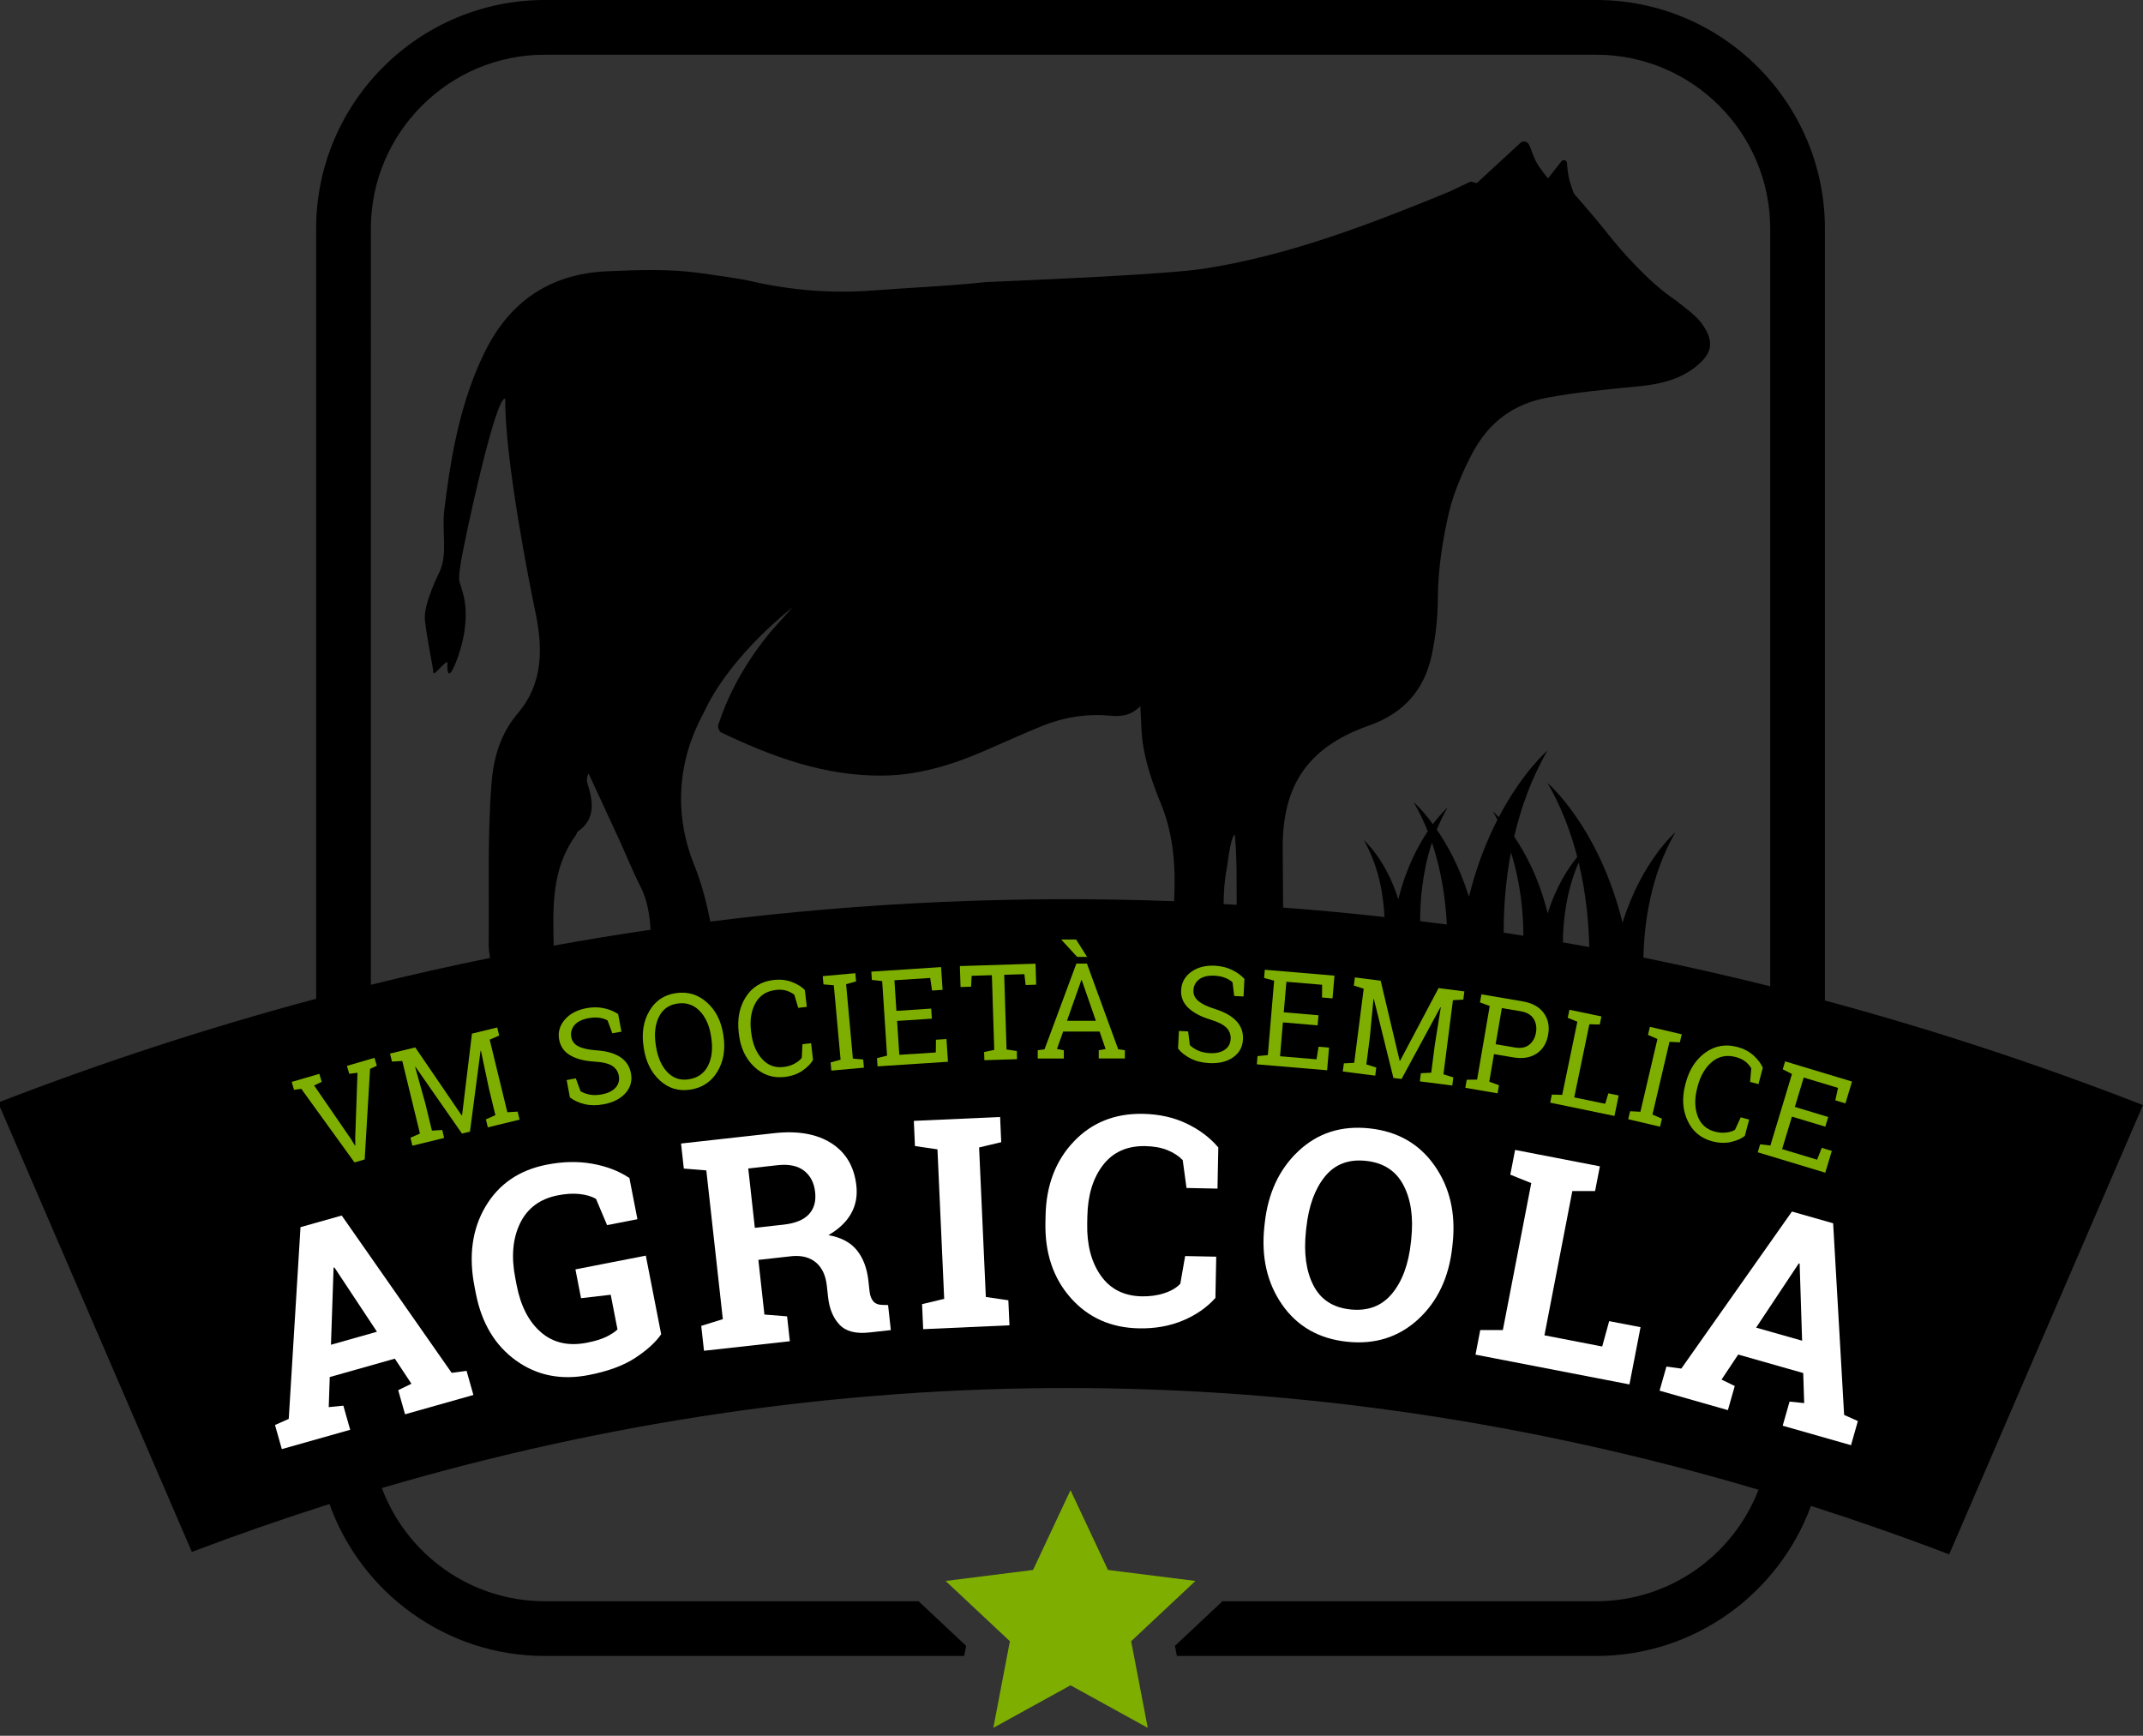 <?xml version="1.0" encoding="UTF-8"?><svg id="uuid-36efb2f7-6d94-4587-acd0-8e051b0c5db0" xmlns="http://www.w3.org/2000/svg" viewBox="0 0 442.63 358.48"><rect x="0" y="0" width="442.63" height="358.48" fill="#333333" stroke="none"/><path d="M376.93,206.62V47.23c0-26.04-21.18-47.23-47.23-47.23H112.53c-26.04,0-47.23,21.18-47.23,47.23v159.04c-22.04,5.89-43.96,13.03-65.7,21.44l40.03,92.8c9.45-3.58,18.92-6.87,28.42-9.89,6.53,18.27,24,31.38,44.48,31.38h86.62l.4-2.09-9.82-9.21h-77.2c-15.4,0-28.56-9.74-33.66-23.38,94.1-27.66,190.27-27.54,284.35.35-5.19,13.46-18.26,23.03-33.52,23.03h-77.2l-9.82,9.21.4,2.09h86.62c20.34,0,37.72-12.92,44.35-30.99,9.54,3.05,19.06,6.38,28.55,10.01l40.03-92.79c-21.74-8.47-43.66-15.66-65.7-21.6ZM114.36,195.29c-.16-7.91-.48-15.85,4.56-22.76.17-.24.2-.63.41-.78,3.39-2.36,3.28-5.57,2.28-9.04-.24-.84-.71-1.72-.04-2.98,2.19,4.74,4.29,9.25,6.36,13.77,1.45,3.17,2.74,6.42,4.32,9.51,1.48,2.89,1.93,5.93,2.13,9.01-6.68.98-13.36,2.07-20.03,3.28ZM146.71,190.33c-.79-4.02-1.83-7.98-3.36-11.78-4.26-10.64-3.29-21.57,1.86-31.07.67-1.42,1.39-2.8,2.18-4.13,4.17-6.83,10.17-12.94,16.36-17.99,0,0-4.59,5.12-4.59,5.12-2.24,2.72-4.27,5.61-6.04,8.65-1.8,3.1-3.34,6.37-4.48,9.77-.17.49-.46,1.02-.25,1.54.1.24.26.68.51.8,10.62,5.08,21.5,9.09,33.52,8.94,7.53-.09,14.51-2.3,21.32-5.28,3.75-1.64,7.49-3.32,11.28-4.88,4.52-1.85,9.24-2.66,14.13-2.22,2.19.2,4.32.14,6.38-1.96.19,2.99.16,5.51.55,7.95.69,4.26,2.12,8.33,3.75,12.32,2.64,6.5,3.03,13.22,2.67,20.01-31.95-1.19-63.94.21-95.81,4.21ZM252.73,186.71c.04-2.43.16-4.85.64-7.25.25-1.26.67-6.06,1.64-7.16.27,1.84.37,5.75.39,6.81.03,2.59.02,5.17.03,7.76l-2.69-.15ZM293.32,190.23c0-4.04.42-10.05,2.44-16.2,2.08,6.12,2.85,12.15,3.07,16.91-1.84-.24-3.67-.48-5.51-.7ZM310.59,192.61c-.02-4.36.28-10.2,1.48-16.59,2.08,6.51,2.57,12.83,2.59,17.24-1.36-.22-2.71-.43-4.07-.64ZM322.81,194.62c.03-4.13.6-10.43,3.26-16.49,1.57,6.54,2.09,12.68,2.18,17.46-1.81-.33-3.62-.66-5.44-.97ZM365.62,203.69c-8.71-2.17-17.44-4.15-26.18-5.93.14-6.68,1.36-16.83,6.6-25.86,0,0-6.9,5.86-10.91,18.66-4.89-19.84-15.5-28.87-15.5-28.87,2.89,4.99,4.85,10.24,6.15,15.3-1.73,2.1-4.32,5.92-6.11,11.65-1.77-7.17-4.55-12.39-6.92-15.85,1.36-5.84,3.51-11.98,6.88-17.79,0,0-5.16,4.4-10.07,13.77-.75-.8-1.21-1.2-1.21-1.2.33.57.64,1.15.94,1.73-2.19,4.28-4.32,9.56-5.88,15.9-1.91-6.09-4.44-10.67-6.64-13.86.63-1.53,1.35-3.06,2.22-4.55,0,0-1.3,1.11-3.03,3.41-2.24-3.04-3.96-4.51-3.96-4.51,1.14,1.96,2.1,3.98,2.9,6-2.1,3.11-4.52,7.73-6.08,14.03-2.63-8.39-7.15-12.23-7.15-12.23,3.17,5.46,4.09,11.55,4.29,15.9-6.98-.78-13.96-1.43-20.94-1.95-.01-4.05-.05-8.11-.08-12.16-.1-13.12,5.21-20.85,17.43-25.3.29-.11.58-.2.87-.31,6.74-2.5,10.94-7.24,12.46-14.28.84-3.92,1.28-7.9,1.29-11.9.02-6.02.99-12.04,2.31-17.75.86-3.7,2.87-8.53,4.84-12.2,3.39-6.34,8.43-10.14,15.57-11.44,6.17-1.12,12.37-1.7,18.59-2.3,4.13-.4,8.14-1.21,11.54-3.75,3.64-2.72,4.43-5.19,1.9-8.89-1.48-2.16-3.67-3.52-5.64-5.15-5.47-3.6-11.34-10.32-13.96-13.67-2.63-3.35-7.03-8.34-7.03-8.34,0,0-.83-2-1.12-3.58-.29-1.58-.34-2.84-.34-2.84-.12-.54-.81-.69-1.15-.26l-2.77,3.52s-1.91-2.29-2.53-3.6c-.65-1.39-1.18-2.98-1.18-2.98l-.27-.48c-.35-.62-1.19-.75-1.71-.27l-9.02,8.31-1.25-.33-4.42,2.1c-16.43,6.74-33,13.14-50.62,15.89-7.48,1.17-33.73,2.29-45.09,2.78-8.76.9-14.52,1.06-23.3,1.73-8.62.66-17.19-.04-25.65-2.02-1.93-.45-8.66-1.38-10.18-1.59-6.34-.88-12.69-.63-19.03-.36-12.3.52-20.78,6.67-25.86,17.74-.43.93-.85,1.86-1.24,2.81-3.8,9.29-5.46,19.08-6.63,28.97-.51,4.27.76,8.84-.95,12.54,0,0-3.42,6.74-3.04,9.98.54,4.67,1.74,9.88,1.74,10.85s3.04-3.15,2.93-1.95,0,4.34,1.84-.43c1.84-4.78,2.39-9.66,1.52-13.35-.87-3.69-1.3-2.39-.65-6.73.65-4.34,7.27-35.05,9.22-34.08-.11,12.59,5.09,38.63,6.24,44.11,1.54,7.35,1.59,14.66-3.57,20.74-3.67,4.32-5.08,9.17-5.51,14.63-.86,11.06-.46,22.13-.58,33.2,0,.88.12,1.86.26,2.79-8.21,1.67-16.41,3.52-24.6,5.54V47.23c0-19.81,16.11-35.93,35.93-35.93h217.17c19.81,0,35.93,16.11,35.93,35.93v156.46Z"/><polygon points="246.91 326.51 228.85 324.24 221.11 307.76 213.37 324.24 195.31 326.51 199.78 330.7 208.59 338.96 208.01 342 205.17 356.84 221.11 348.06 237.06 356.84 234.22 342 233.63 338.96 242.44 330.7 246.91 326.51" style="fill:#7eaf00;"/><path d="M56.8,294.3l2.84-1.26,2.43-39.6,8.51-2.4,22.71,32.49,3.08-.41,1.41,4.98-14.12,3.99-1.41-4.98,2.73-1.33-3.43-5.18-13.44,3.8-.21,6.21,3.02-.3,1.41,4.98-14.12,3.99-1.41-4.98ZM68.35,277.73l9.51-2.69-8.79-13.28-.17.05-.54,15.92Z" style="fill:#fff;"/><path d="M136.57,275.55c-1.11,1.62-2.87,3.24-5.29,4.84-2.42,1.61-5.64,2.8-9.67,3.59-5.71,1.11-10.73.11-15.05-3.01-4.33-3.12-7.09-7.74-8.28-13.86l-.28-1.45c-1.23-6.33-.47-11.82,2.28-16.48s6.98-7.54,12.67-8.65c3.31-.65,6.44-.71,9.38-.19,2.94.52,5.5,1.5,7.67,2.95l1.66,8.51-6.27,1.22-2.29-5.43c-.9-.51-2.03-.84-3.37-.99-1.34-.15-2.84-.06-4.49.26-3.7.72-6.3,2.65-7.82,5.78-1.52,3.13-1.85,6.9-.99,11.31l.29,1.51c.84,4.3,2.51,7.53,5.03,9.7,2.51,2.17,5.67,2.89,9.46,2.15,1.7-.33,3.05-.75,4.05-1.24,1-.5,1.76-1,2.28-1.5l-1.4-7.17-6.13.71-1.16-5.95,14.54-2.84,3.17,16.23Z" style="fill:#fff;"/><path d="M159.9,234.03c4.86-.54,8.8.15,11.81,2.07,3.01,1.92,4.73,4.84,5.17,8.76.24,2.16-.13,4.09-1.11,5.81-.98,1.72-2.53,3.19-4.66,4.42,2.61.46,4.57,1.5,5.87,3.11,1.3,1.61,2.09,3.7,2.38,6.27l.24,2.18c.1.94.37,1.65.8,2.13.43.48,1.08.72,1.96.72l1.07.03.57,5.17-4.44.49c-2.8.31-4.86-.22-6.16-1.61-1.31-1.38-2.09-3.27-2.36-5.66l-.27-2.44c-.23-2.08-.97-3.65-2.2-4.71-1.24-1.06-2.87-1.51-4.9-1.35l-7.03.78,1.25,11.29,4.68.37.57,5.14-17.73,1.97-.57-5.14,4.46-1.39-3.41-30.72-4.65-.38-.57-5.17,4.56-.51,14.67-1.63ZM155.91,253.58l5.94-.66c2.39-.27,4.13-.97,5.21-2.13,1.08-1.15,1.52-2.69,1.3-4.61-.21-1.92-.98-3.39-2.29-4.4-1.31-1.01-3.13-1.39-5.44-1.14l-6.08.68,1.36,12.26Z" style="fill:#fff;"/><path d="M188.98,236.69l-.23-5.2,17.82-.8.23,5.2-4.57,1.09,1.39,30.88,4.65.68.23,5.17-17.82.8-.23-5.17,4.57-1.09-1.39-30.88-4.65-.68Z" style="fill:#fff;"/><path d="M251.49,245.48l-6.42-.13-.78-5.75c-.83-.86-1.89-1.56-3.17-2.07-1.28-.52-2.8-.79-4.56-.83-3.75-.07-6.66,1.23-8.73,3.91-2.07,2.68-3.15,6.21-3.24,10.59l-.03,1.51c-.09,4.38.85,7.96,2.81,10.74,1.96,2.78,4.77,4.2,8.44,4.28,1.7.03,3.25-.18,4.67-.65,1.42-.46,2.52-1.11,3.31-1.95l1-5.72,6.42.13-.17,8.52c-1.77,1.98-4.02,3.54-6.73,4.67-2.71,1.14-5.74,1.68-9.07,1.61-5.78-.11-10.47-2.21-14.08-6.28-3.61-4.07-5.35-9.25-5.23-15.52l.03-1.45c.12-6.25,2.06-11.35,5.8-15.3s8.53-5.87,14.34-5.75c3.33.07,6.33.73,8.98,2,2.66,1.27,4.84,2.91,6.56,4.94l-.17,8.52Z" style="fill:#fff;"/><path d="M299.97,257.48c-.67,6.27-3.02,11.27-7.04,14.98-4.03,3.71-8.94,5.26-14.74,4.64-5.78-.62-10.24-3.17-13.36-7.64-3.12-4.48-4.35-9.85-3.68-16.13l.07-.65c.67-6.24,2.99-11.22,6.98-14.96,3.99-3.74,8.87-5.3,14.66-4.68,5.8.62,10.28,3.18,13.44,7.68,3.16,4.5,4.41,9.87,3.74,16.11l-.07.65ZM291.49,255.86c.47-4.43-.06-8.13-1.61-11.09-1.55-2.96-4.13-4.64-7.73-5.02-3.61-.39-6.45.7-8.51,3.26-2.07,2.56-3.34,6.07-3.82,10.54l-.08.71c-.48,4.51.03,8.24,1.53,11.18,1.5,2.95,4.04,4.61,7.63,4.99,3.63.39,6.5-.7,8.62-3.26,2.12-2.56,3.42-6.1,3.9-10.61l.08-.71Z" style="fill:#fff;"/><path d="M304.76,279.77l.98-5.08h4.67l5.87-30.35-4.33-1.74.99-5.11,4.5.87,8.48,1.64,4.53.88-.99,5.11h-4.7s-5.76,29.79-5.76,29.79l11.93,2.31,1.44-5.24,6.48,1.25-2.29,11.82-31.8-6.15Z" style="fill:#fff;"/><path d="M344.19,282.23l3.08.42,22.85-32.43,8.51,2.42,2.27,39.58,2.84,1.27-1.42,4.98-14.11-4.02,1.42-4.98,3.02.31-.2-6.21-13.43-3.82-3.44,5.17,2.73,1.33-1.42,4.98-14.11-4.02,1.42-4.98ZM362.72,274.19l9.5,2.7-.51-15.92-.17-.05-8.82,13.27Z" style="fill:#fff;"/><path d="M66.45,223.43l-1.57.75,7.6,11.05.84,1.37.07-.02-.02-1.61.47-13.41-1.7.21-.48-1.64,5.69-1.66.48,1.64-1.39.63-1.12,18.72-2.1.61-10.99-15.2-1.5.21-.48-1.64,5.71-1.66.48,1.64Z" style="fill:#7eaf00;"/><path d="M99.33,217.01h-.07s-2.19,16.7-2.19,16.7l-1.65.4-9.62-13.8-.06.03,2.13,7.64,1.34,5.52,2.13-.13.4,1.65-6.56,1.6-.4-1.65,1.96-.86-3.65-14.99-2.13.13-.4-1.66,2.05-.5,3.16-.77,9.59,14.05.08-.02,2.04-16.88,5.22-1.27.4,1.66-1.96.86,3.65,14.99,2.13-.13.4,1.65-6.56,1.6-.4-1.65,1.96-.87-1.34-5.52-1.64-7.77Z" style="fill:#7eaf00;"/><path d="M128.37,213.06l-1.89.35-.99-2.66c-.44-.26-1-.45-1.68-.55-.68-.1-1.43-.07-2.27.08-1.33.25-2.29.73-2.9,1.45-.6.72-.81,1.55-.64,2.49.16.84.65,1.47,1.48,1.89.83.42,2.09.7,3.79.82,2.04.14,3.66.6,4.85,1.39,1.19.79,1.93,1.91,2.2,3.35.29,1.55-.08,2.91-1.12,4.08-1.04,1.17-2.54,1.94-4.5,2.31-1.42.27-2.73.26-3.93-.02-1.2-.28-2.21-.74-3.06-1.4l-.67-3.58,1.88-.35,1,2.67c.56.32,1.2.56,1.92.69.72.14,1.54.12,2.47-.05,1.26-.24,2.21-.7,2.83-1.39s.85-1.51.67-2.47c-.16-.88-.62-1.56-1.37-2.04-.75-.48-1.96-.77-3.65-.87-2.05-.12-3.71-.55-4.98-1.28-1.28-.74-2.05-1.82-2.32-3.25-.28-1.51.1-2.88,1.14-4.11s2.54-2.03,4.51-2.4c1.29-.24,2.52-.23,3.67.03,1.15.26,2.11.67,2.87,1.21l.67,3.58Z" style="fill:#7eaf00;"/><path d="M149.43,213.95c.43,2.82.01,5.28-1.26,7.38-1.27,2.1-3.14,3.34-5.61,3.71-2.4.37-4.49-.27-6.27-1.9-1.78-1.63-2.89-3.86-3.32-6.68l-.04-.28c-.43-2.81-.04-5.27,1.18-7.36,1.21-2.1,3.02-3.33,5.42-3.7,2.47-.38,4.62.25,6.46,1.89,1.84,1.63,2.97,3.86,3.4,6.67l.04.28ZM146.87,214.03c-.34-2.25-1.14-4.01-2.39-5.28-1.25-1.27-2.79-1.76-4.62-1.48-1.75.27-3.01,1.19-3.78,2.77-.77,1.58-.98,3.49-.64,5.73l.05.31c.35,2.27,1.12,4.04,2.32,5.32,1.2,1.27,2.68,1.78,4.43,1.51,1.86-.28,3.19-1.21,3.99-2.79.8-1.57,1.03-3.5.69-5.78l-.05-.31Z" style="fill:#7eaf00;"/><path d="M166.65,207.94l-1.78.21-.8-2.7c-.46-.37-1.01-.65-1.63-.85-.63-.2-1.36-.25-2.19-.15-1.94.23-3.35,1.14-4.22,2.72-.87,1.59-1.18,3.51-.91,5.76l.04.31c.26,2.25.99,4.06,2.19,5.41,1.19,1.36,2.7,1.93,4.51,1.71.85-.1,1.6-.33,2.26-.69.66-.36,1.16-.76,1.48-1.2l.15-2.81,1.78-.21.4,3.46c-.45.78-1.19,1.52-2.2,2.22-1.01.69-2.23,1.12-3.65,1.29-2.43.28-4.53-.42-6.31-2.11-1.78-1.69-2.83-3.95-3.16-6.78l-.03-.28c-.33-2.85.16-5.3,1.47-7.35,1.31-2.04,3.21-3.21,5.69-3.5,1.42-.17,2.7-.02,3.85.42,1.15.45,2.03,1,2.65,1.65l.4,3.46Z" style="fill:#7eaf00;"/><path d="M170.09,203.3l-.16-1.7,6.73-.61.16,1.7-2.06.57,1.4,15.37,2.13.18.15,1.69-6.73.61-.15-1.69,2.06-.57-1.4-15.37-2.13-.18Z" style="fill:#7eaf00;"/><path d="M181.25,220.22l-.11-1.69,2.08-.51-1.01-15.4-2.13-.24-.11-1.71,14.41-.94.31,4.7-2.18.14-.38-2.6-7.39.48.41,6.32,7.18-.47.14,2.08-7.18.47.46,7,7.54-.49.03-2.63,2.17-.14.31,4.69-14.55.95Z" style="fill:#7eaf00;"/><path d="M213.88,199.03l.14,4.33-2.17.07-.27-2.24-4.17.13.49,15.43,2.12.31.05,1.69-6.75.21-.05-1.69,2.09-.44-.49-15.43-4.18.13-.11,2.25-2.18.07-.14-4.33,15.62-.49Z" style="fill:#7eaf00;"/><path d="M214.35,216.9l1.4-.2,6.57-17.69h2.18l6.46,17.69,1.38.2v1.7h-5.4v-1.7l1.42-.25-1.24-3.61h-7.53l-1.28,3.61,1.42.26v1.7h-5.39v-1.7ZM224.53,197.62h-2.05l-3.22-3.5.04-.08h2.97l2.26,3.58ZM220.38,210.82h5.97l-2.92-8.41h-.08l-2.97,8.41Z" style="fill:#7eaf00;"/><path d="M256.84,205.8l-1.92-.1-.34-2.82c-.37-.36-.87-.67-1.5-.92-.63-.26-1.38-.41-2.23-.45-1.35-.07-2.4.18-3.15.74-.75.56-1.15,1.32-1.2,2.28-.04.85.29,1.58,1,2.19.71.61,1.87,1.17,3.49,1.68,1.95.61,3.42,1.44,4.39,2.49.98,1.05,1.43,2.3,1.35,3.77-.08,1.58-.76,2.81-2.04,3.71-1.28.9-2.92,1.29-4.92,1.19-1.44-.07-2.72-.38-3.81-.93s-1.98-1.24-2.64-2.07l.18-3.64,1.91.1.35,2.83c.47.45,1.04.82,1.7,1.12s1.47.48,2.42.53c1.28.07,2.31-.17,3.08-.69s1.18-1.27,1.23-2.24c.05-.9-.24-1.66-.85-2.3-.61-.64-1.73-1.2-3.34-1.7-1.96-.59-3.48-1.4-4.55-2.41-1.07-1.01-1.57-2.25-1.49-3.7.08-1.53.77-2.77,2.06-3.73,1.3-.95,2.95-1.38,4.94-1.28,1.32.07,2.5.36,3.56.89,1.06.52,1.89,1.14,2.51,1.84l-.18,3.64Z" style="fill:#7eaf00;"/><path d="M259.6,219.8l.14-1.69,2.13-.2,1.3-15.38-2.07-.55.14-1.7,14.39,1.22-.4,4.69-2.17-.18.02-2.63-7.38-.62-.54,6.31,7.17.61-.18,2.08-7.17-.61-.59,6.99,7.53.64.43-2.6,2.16.18-.4,4.68-14.53-1.23Z" style="fill:#7eaf00;"/><path d="M297.57,208.05l-.06-.02-8.02,14.81-1.68-.21-4.05-16.33h-.07s-.75,7.9-.75,7.9l-.72,5.63,2.04.64-.21,1.68-6.7-.86.22-1.68,2.14-.11,1.96-15.31-2.04-.64.22-1.69,2.09.27,3.23.41,3.93,16.55h.08s7.95-15.02,7.95-15.02l5.33.68-.22,1.7-2.14.11-1.96,15.31,2.04.64-.22,1.68-6.7-.86.22-1.68,2.14-.11.72-5.63,1.25-7.84Z" style="fill:#7eaf00;"/><path d="M314.5,206.81c1.98.34,3.42,1.13,4.34,2.38.92,1.25,1.23,2.74.93,4.47-.3,1.75-1.09,3.06-2.37,3.92-1.28.86-2.91,1.13-4.89.79l-3.93-.67-.98,5.7,2.01.73-.29,1.67-6.66-1.14.29-1.67,2.14-.02,2.61-15.21-2.01-.73.29-1.68,2.08.36,6.44,1.1ZM308.93,215.66l3.93.67c1.26.22,2.26.03,3-.57.74-.6,1.21-1.43,1.39-2.5.18-1.07.03-2.02-.48-2.84-.5-.82-1.38-1.34-2.64-1.56l-3.93-.67-1.28,7.47Z" style="fill:#7eaf00;"/><path d="M320.19,227.72l.34-1.66,2.14.06,3.13-15.11-1.99-.8.35-1.67,2.06.43,2.49.52,2.06.43-.35,1.67-2.14-.06-3.13,15.11,6.4,1.32.65-2.16,2.13.44-.87,4.23-13.27-2.74Z" style="fill:#7eaf00;"/><path d="M340.39,213.73l.39-1.66,6.58,1.54-.39,1.66-2.14-.11-3.52,15.03,1.96.85-.39,1.65-6.58-1.54.39-1.65,2.13.11,3.52-15.03-1.96-.85Z" style="fill:#7eaf00;"/><path d="M363.22,223.9l-1.74-.46.24-2.8c-.29-.51-.7-.98-1.21-1.39-.52-.41-1.18-.73-1.98-.94-1.89-.5-3.53-.17-4.92.99-1.39,1.16-2.38,2.84-2.96,5.03l-.08.3c-.58,2.19-.56,4.14.06,5.84.62,1.7,1.81,2.78,3.57,3.24.82.22,1.61.28,2.35.19.75-.09,1.35-.28,1.82-.58l1.17-2.56,1.74.46-.89,3.37c-.71.56-1.66.98-2.86,1.26-1.19.27-2.48.23-3.87-.14-2.36-.62-4.07-2.04-5.1-4.27-1.04-2.22-1.19-4.71-.46-7.47l.07-.27c.73-2.78,2.08-4.88,4.05-6.3s4.16-1.82,6.58-1.18c1.38.36,2.52.96,3.43,1.8.9.84,1.52,1.67,1.87,2.5l-.89,3.37Z" style="fill:#7eaf00;"/><path d="M363.06,237.95l.49-1.62,2.12.25,4.46-14.77-1.91-.97.49-1.64,13.82,4.17-1.36,4.51-2.09-.63.56-2.57-7.09-2.14-1.83,6.07,6.89,2.08-.6,2-6.89-2.08-2.03,6.71,7.23,2.19.96-2.45,2.08.63-1.36,4.5-13.96-4.22Z" style="fill:#7eaf00;"/></svg>